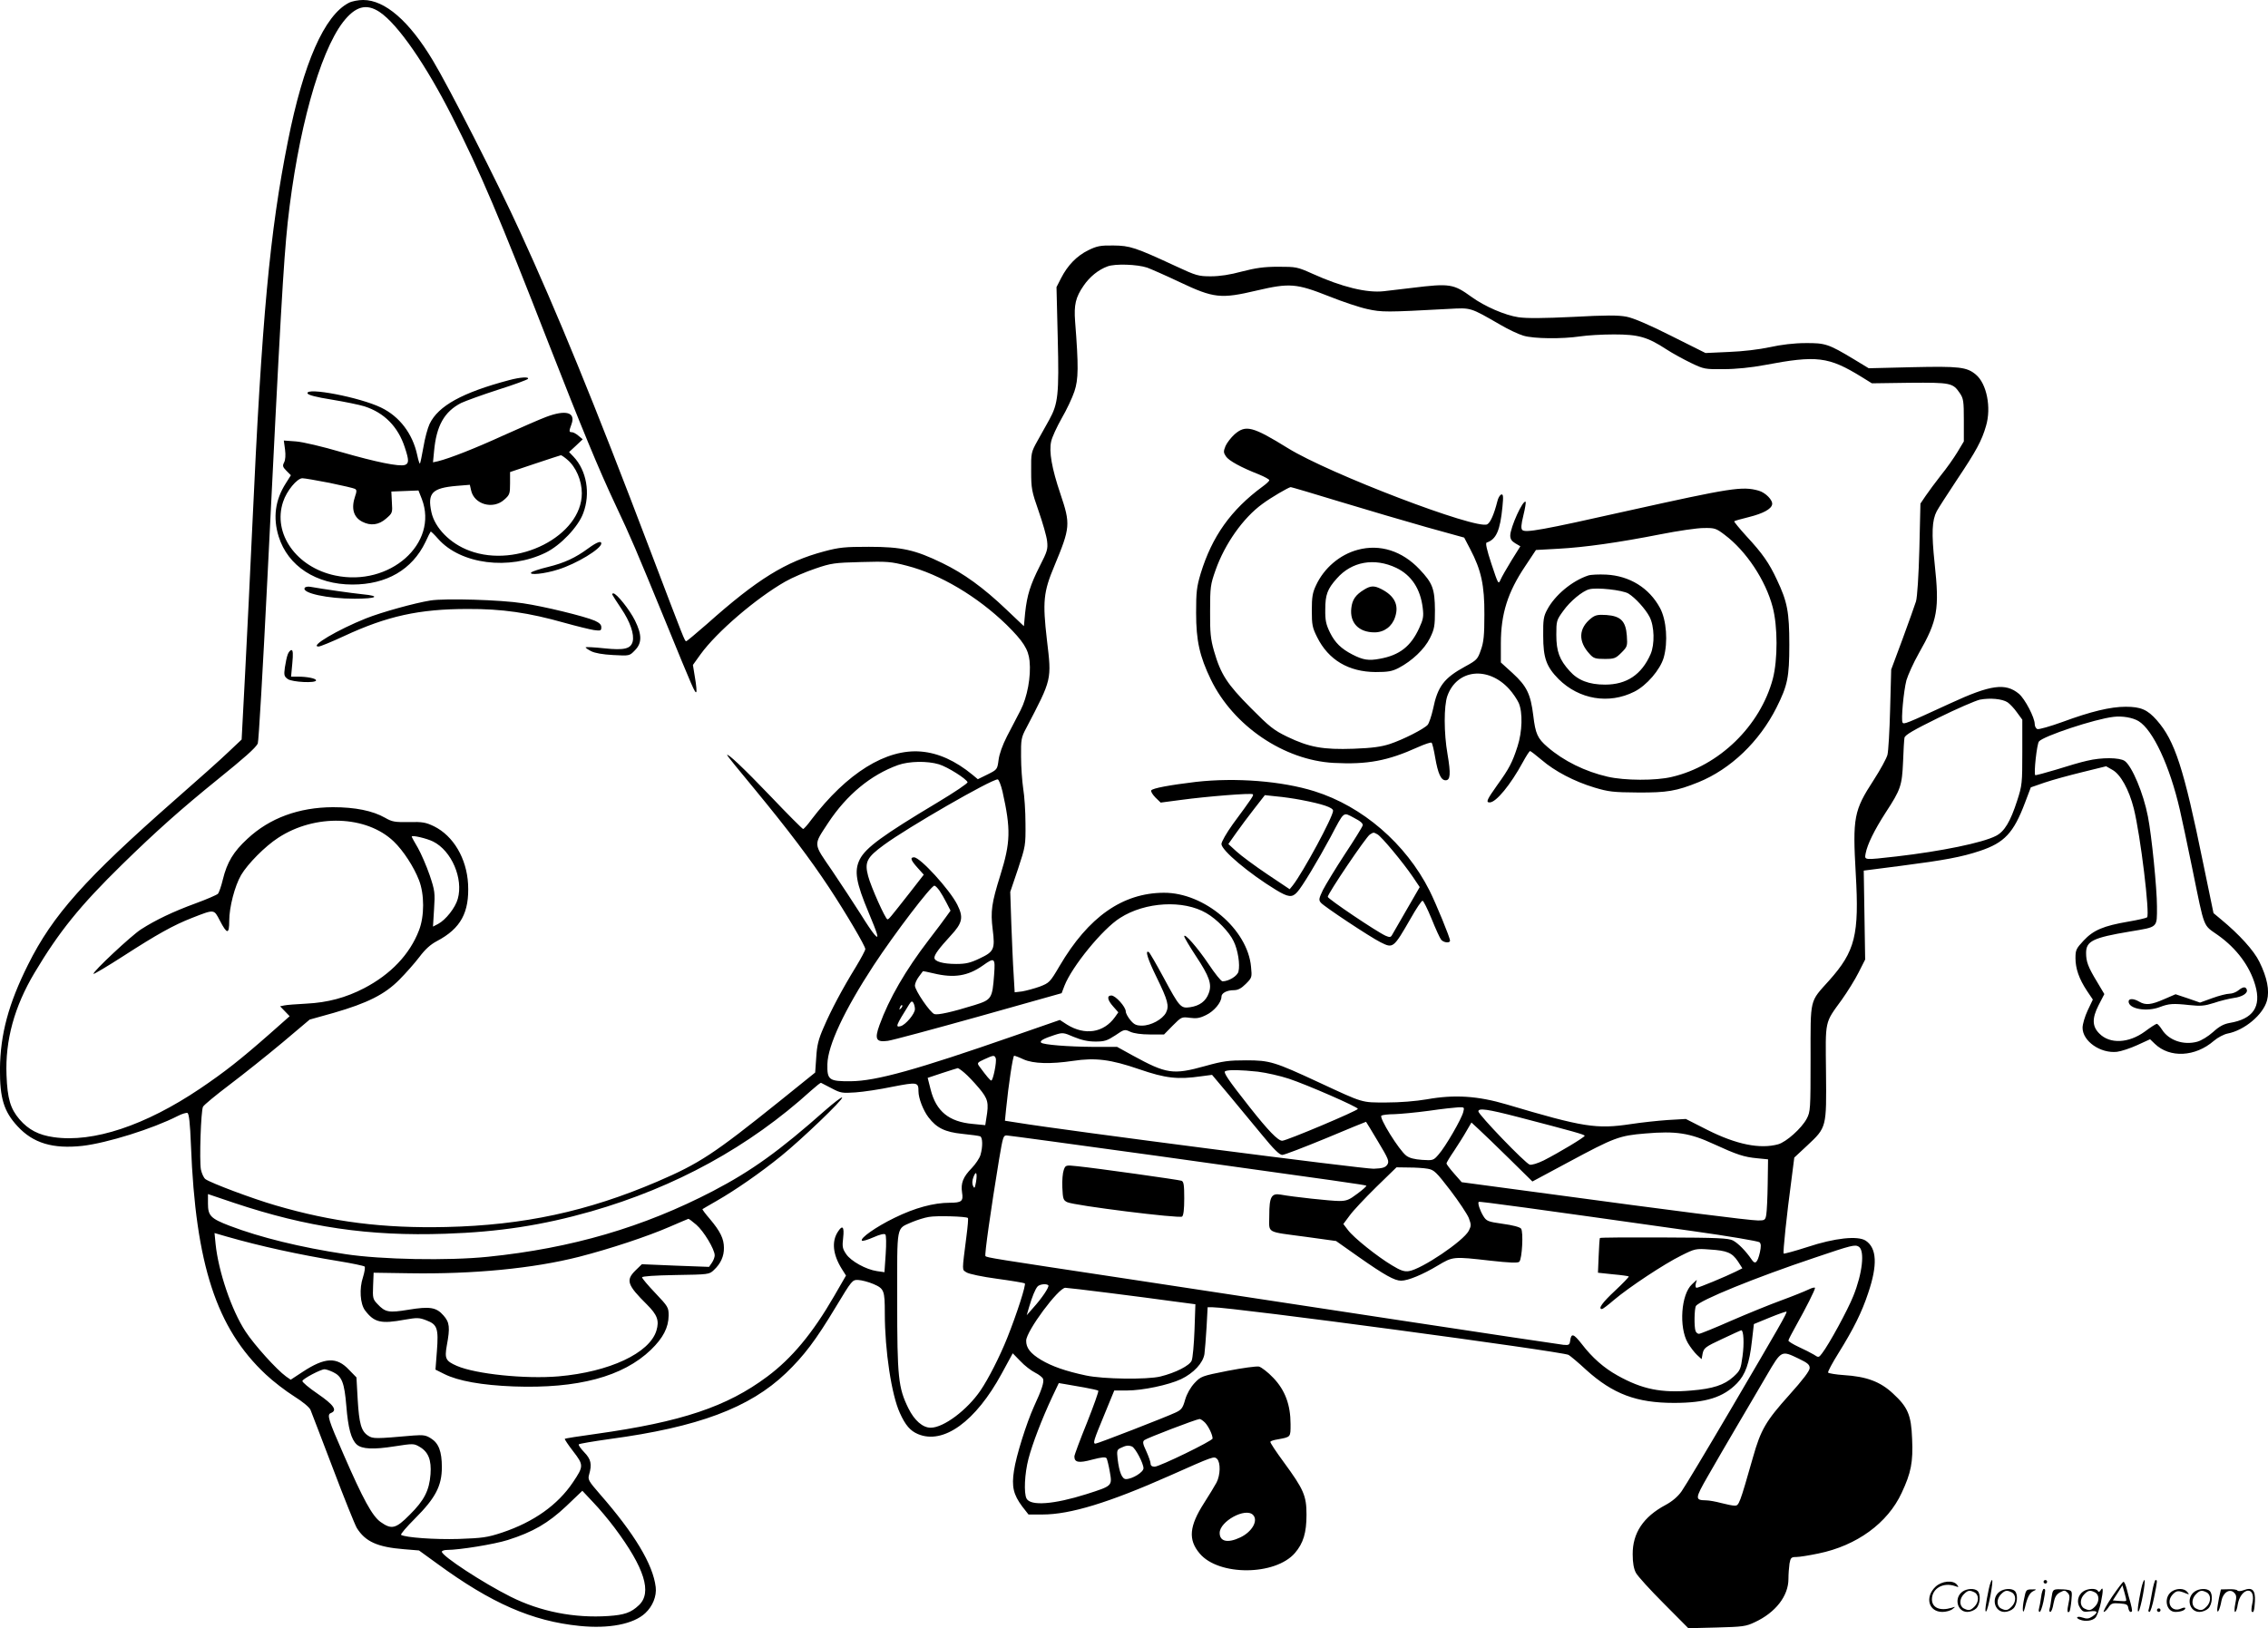 <?xml version="1.0" encoding="UTF-8"?>
<svg xmlns="http://www.w3.org/2000/svg" version="1.0" viewBox="0 0 1280.045 919.153" preserveAspectRatio="xMidYMid meet">
  <g transform="translate(-0.623,919.994) scale(0.1,-0.1)" fill="#000000" stroke="none">
    <path d="M1975 9184 c-138 -71 -256 -339 -344 -782 -102 -510 -147 -994 -201 -2177 -11 -242 -29 -611 -40 -820 l-20 -380 -73 -69 c-39 -38 -177 -161 -305 -273 -506 -445 -688 -649 -827 -928 -111 -222 -157 -394 -159 -590 -1 -164 22 -240 99 -323 88 -96 200 -129 366 -111 139 16 396 96 539 169 23 12 48 19 54 17 9 -4 15 -56 20 -184 26 -671 144 -1032 422 -1292 41 -39 113 -94 159 -123 51 -32 88 -63 94 -78 6 -14 62 -162 126 -329 63 -167 124 -318 135 -337 48 -77 116 -108 266 -120 l85 -7 102 -74 c306 -224 536 -325 804 -352 165 -17 305 10 371 72 42 39 65 96 59 147 -15 128 -120 302 -315 525 -64 74 -69 82 -61 110 17 59 11 87 -28 127 -20 21 -34 41 -30 44 4 4 82 17 174 30 499 67 790 176 995 372 102 98 168 185 281 373 92 152 93 154 127 153 19 -1 58 -11 86 -23 60 -26 64 -36 64 -165 0 -211 38 -461 85 -563 31 -69 59 -101 102 -119 144 -61 326 71 473 342 l62 114 43 -44 c23 -25 61 -54 83 -65 22 -11 42 -27 45 -35 7 -18 -7 -61 -51 -156 -42 -93 -101 -279 -113 -363 -14 -89 -3 -135 46 -201 l36 -46 79 0 c156 0 373 66 720 220 247 110 248 110 265 94 21 -21 19 -92 -3 -134 -10 -19 -42 -71 -70 -115 -84 -131 -91 -207 -25 -285 107 -128 427 -126 538 3 47 55 65 114 65 216 0 107 -16 143 -128 296 -44 60 -79 112 -76 116 2 4 21 10 41 13 75 14 73 11 73 86 0 109 -31 192 -97 261 -30 32 -67 60 -81 64 -15 3 -94 -8 -177 -24 -147 -29 -151 -31 -187 -69 -23 -25 -43 -60 -53 -94 -13 -47 -21 -57 -53 -72 -50 -24 -441 -176 -453 -176 -16 0 -10 19 49 161 l57 139 70 0 c91 0 236 31 307 64 71 34 124 91 132 142 3 22 8 90 12 152 l6 112 27 0 c115 0 1971 -249 2010 -269 9 -5 55 -43 100 -85 151 -136 284 -186 495 -186 180 0 278 31 356 111 47 49 70 112 84 239 l11 95 90 37 c49 20 92 35 94 33 5 -6 -42 -87 -316 -554 -134 -228 -258 -435 -276 -460 -21 -30 -53 -57 -90 -77 -126 -67 -187 -159 -186 -279 0 -48 6 -81 18 -104 10 -19 81 -97 157 -173 l139 -140 160 4 c147 4 165 6 215 30 117 54 190 148 190 244 0 27 3 66 6 87 6 33 10 37 38 37 17 0 74 9 126 20 215 44 390 171 469 342 53 113 65 173 59 305 -5 135 -24 179 -109 257 -71 66 -148 95 -277 103 -45 3 -85 10 -88 14 -3 5 24 55 59 111 84 135 131 229 167 338 54 159 49 254 -14 296 -45 29 -175 15 -329 -36 -71 -23 -131 -39 -134 -37 -5 5 17 217 44 417 l16 125 73 68 c110 103 109 101 106 414 -3 298 -9 274 89 409 32 45 75 114 95 154 l37 73 -4 251 -4 251 210 27 c248 32 343 50 445 84 139 46 191 102 255 272 l33 87 78 27 c44 15 139 41 213 59 l134 33 35 -20 c46 -25 94 -111 121 -218 38 -152 92 -600 75 -615 -5 -4 -53 -15 -106 -24 -140 -24 -197 -48 -252 -107 -42 -45 -46 -53 -46 -99 0 -59 20 -117 65 -185 l33 -49 -29 -61 c-16 -34 -29 -78 -29 -98 0 -76 101 -146 194 -136 24 3 76 20 115 38 l72 33 27 -26 c84 -81 228 -74 333 17 22 19 57 37 77 41 95 18 201 106 223 187 15 56 1 129 -43 218 -31 64 -114 155 -217 240 l-42 35 -59 285 c-109 534 -159 688 -261 804 -53 60 -90 76 -176 76 -86 0 -197 -27 -357 -86 -69 -25 -133 -43 -141 -40 -8 3 -15 16 -15 28 0 37 -55 142 -89 171 -76 63 -159 52 -388 -54 -250 -115 -262 -120 -269 -108 -9 15 6 178 22 239 9 30 40 99 70 152 106 186 117 248 89 508 -18 171 -15 242 12 294 9 17 60 96 113 176 111 166 141 222 165 305 31 104 4 239 -57 290 -51 43 -93 48 -359 42 l-246 -6 -84 51 c-143 86 -161 92 -274 91 -63 0 -137 -9 -200 -23 -61 -13 -151 -24 -232 -27 l-131 -6 -194 97 c-125 63 -214 101 -252 108 -46 9 -117 9 -300 -1 -168 -8 -262 -9 -310 -2 -75 11 -191 61 -265 115 -101 73 -122 77 -333 51 -67 -8 -140 -17 -161 -19 -97 -11 -238 24 -402 98 -87 39 -93 40 -195 40 -81 0 -127 -7 -205 -27 -66 -18 -124 -27 -175 -27 -70 0 -83 4 -195 56 -233 108 -261 117 -355 118 -74 1 -93 -3 -142 -27 -65 -32 -116 -85 -153 -157 l-26 -51 7 -287 c8 -321 2 -371 -48 -462 -17 -30 -47 -84 -67 -120 -35 -63 -36 -68 -35 -170 0 -97 3 -114 42 -225 23 -66 45 -142 48 -170 5 -45 1 -58 -41 -140 -54 -107 -72 -164 -83 -265 l-7 -75 -98 93 c-131 125 -242 205 -362 263 -154 75 -230 92 -415 92 -136 0 -167 -3 -253 -26 -217 -58 -376 -156 -661 -410 -61 -53 -113 -97 -117 -97 -8 0 -9 2 -202 510 -320 843 -528 1350 -737 1805 -125 274 -400 813 -491 964 -133 222 -270 341 -393 341 -28 0 -64 -7 -81 -16z m174 -52 c103 -69 262 -299 410 -592 159 -314 262 -556 548 -1290 179 -458 279 -701 373 -900 89 -189 111 -241 283 -660 156 -382 166 -404 173 -397 3 3 0 39 -7 79 l-12 74 43 60 c92 127 313 316 477 410 40 23 117 56 171 74 90 31 109 33 257 37 147 4 168 3 260 -21 187 -48 397 -173 562 -333 94 -93 123 -138 130 -204 9 -89 -13 -205 -51 -279 -18 -36 -53 -101 -76 -146 -26 -51 -44 -101 -48 -135 -7 -53 -8 -54 -62 -81 l-55 -27 -30 25 c-96 79 -193 123 -290 131 -197 17 -419 -121 -620 -385 -21 -29 -42 -52 -46 -52 -4 0 -87 83 -184 185 -154 161 -245 246 -245 232 0 -3 70 -90 156 -193 191 -232 311 -391 419 -554 97 -147 205 -331 205 -348 0 -7 -24 -52 -53 -100 -78 -127 -141 -246 -182 -342 -30 -68 -38 -102 -42 -170 l-6 -85 -201 -162 c-370 -297 -451 -351 -691 -454 -392 -168 -754 -246 -1190 -256 -356 -8 -642 28 -963 122 -131 38 -365 126 -396 148 -10 7 -21 32 -26 55 -9 52 0 331 12 354 5 10 73 66 151 125 78 59 212 166 297 237 l154 130 136 38 c190 55 288 104 370 187 36 36 87 94 113 128 33 44 63 71 99 90 135 71 184 162 176 322 -8 145 -83 272 -192 326 -46 22 -64 26 -142 24 -79 -1 -94 1 -134 24 -70 40 -169 60 -295 60 -192 -1 -357 -61 -483 -179 -78 -72 -114 -131 -138 -229 -9 -38 -22 -75 -28 -81 -6 -6 -63 -31 -126 -54 -126 -46 -226 -94 -307 -146 -54 -34 -277 -243 -269 -252 3 -2 79 43 169 101 189 122 282 174 387 215 128 50 123 50 157 -15 41 -79 53 -79 53 -1 0 76 31 196 67 258 38 64 135 162 209 210 209 137 499 127 653 -21 54 -52 113 -143 142 -218 31 -79 31 -204 0 -283 -52 -136 -160 -249 -310 -327 -102 -53 -205 -81 -326 -87 -55 -3 -111 -7 -124 -10 l-24 -5 27 -28 27 -28 -113 -100 c-166 -146 -254 -215 -393 -309 -309 -208 -603 -306 -825 -274 -86 12 -143 42 -194 101 -51 60 -68 116 -73 249 -8 196 44 387 158 578 139 233 256 378 495 612 190 186 335 315 539 480 151 122 211 175 226 202 5 9 29 425 54 925 74 1494 91 1790 115 2018 56 510 179 956 312 1130 70 90 132 107 207 57z m4332 -1443 c19 -7 102 -43 184 -82 192 -91 232 -95 435 -47 184 43 223 40 405 -32 77 -31 176 -64 219 -73 81 -18 107 -18 457 1 130 7 120 10 294 -90 44 -26 102 -53 129 -61 59 -18 220 -19 321 -4 39 6 124 11 190 11 138 0 189 -14 296 -84 35 -23 98 -57 139 -77 73 -35 78 -36 185 -35 68 0 156 9 230 23 296 56 361 48 548 -67 l58 -36 212 3 c234 2 245 -1 284 -58 21 -31 23 -46 23 -154 l0 -119 -36 -60 c-20 -33 -62 -93 -94 -132 -31 -40 -70 -92 -86 -116 l-29 -43 -6 -256 c-4 -152 -12 -272 -19 -296 -7 -22 -41 -118 -76 -213 l-64 -172 -6 -223 c-3 -122 -10 -238 -15 -258 -5 -20 -40 -84 -78 -143 -112 -172 -119 -211 -101 -529 20 -345 -3 -437 -150 -602 -112 -125 -105 -95 -105 -440 0 -290 -1 -301 -22 -341 -29 -54 -115 -131 -161 -144 -103 -28 -236 -1 -399 81 l-122 62 -103 -6 c-57 -4 -150 -14 -208 -23 -193 -29 -267 -18 -700 111 -162 48 -294 57 -450 29 -65 -11 -152 -18 -230 -18 -141 0 -125 -5 -377 112 -254 118 -280 126 -413 126 -99 0 -131 -4 -231 -32 -183 -51 -219 -45 -411 60 l-87 48 -138 0 c-140 1 -279 12 -291 24 -9 10 15 23 73 42 49 16 52 16 112 -10 44 -18 80 -26 122 -26 51 0 66 5 112 35 51 35 53 35 85 20 20 -9 61 -15 111 -15 l79 0 49 50 c49 49 50 50 97 44 37 -5 56 -2 92 16 44 21 86 71 86 103 0 21 31 37 70 37 23 0 42 10 67 35 35 35 36 37 30 97 -19 211 -263 419 -492 418 -233 -1 -426 -136 -589 -414 -54 -92 -58 -95 -112 -116 -31 -11 -76 -23 -99 -27 l-42 -5 -6 103 c-4 57 -9 185 -13 284 l-6 180 44 130 c42 127 43 133 42 255 0 69 -6 158 -13 199 -6 41 -12 122 -12 179 -1 96 1 109 29 161 146 280 144 271 117 498 -25 216 -20 271 42 418 90 217 92 235 34 407 -49 145 -65 239 -52 296 5 24 32 82 59 130 28 48 60 116 72 152 23 68 24 141 4 396 -7 93 3 136 48 201 34 50 83 90 135 109 42 16 167 12 224 -7z m4856 -2454 c13 -9 37 -34 53 -57 l30 -41 0 -183 c0 -175 -1 -188 -29 -274 -38 -118 -72 -175 -120 -199 -75 -39 -310 -87 -561 -116 -188 -21 -181 -22 -174 18 10 51 48 129 113 230 85 130 92 152 98 286 2 64 6 125 8 136 3 16 52 44 192 113 103 51 208 96 233 102 57 11 127 5 157 -15z m739 -106 c81 -49 176 -252 233 -500 11 -47 43 -198 71 -335 71 -347 58 -312 145 -374 104 -74 179 -174 210 -283 35 -121 -13 -190 -145 -212 -33 -6 -58 -19 -93 -51 -28 -25 -67 -49 -90 -55 -78 -21 -161 8 -199 69 -11 17 -24 32 -29 32 -5 0 -36 -20 -68 -44 -91 -66 -197 -71 -256 -11 -41 40 -42 86 -5 159 l33 64 -41 69 c-51 84 -62 114 -62 163 0 67 38 86 247 121 161 27 153 19 153 142 0 101 -30 401 -51 507 -25 131 -90 285 -131 314 -29 20 -131 21 -213 1 -33 -7 -111 -30 -174 -50 -63 -19 -116 -33 -118 -31 -9 9 9 175 21 190 24 30 315 127 421 139 49 6 108 -4 141 -24z m-6770 -244 c49 -15 155 -82 161 -101 2 -6 -74 -57 -169 -114 -309 -185 -405 -255 -439 -321 -33 -66 -22 -130 51 -304 21 -49 41 -101 45 -115 14 -46 -21 -4 -91 109 -37 58 -109 168 -161 245 -109 159 -107 141 -23 270 105 159 240 271 395 327 62 22 165 24 231 4z m358 -152 c48 -215 46 -288 -12 -474 -49 -157 -56 -203 -43 -307 14 -111 7 -125 -74 -163 -52 -25 -78 -31 -132 -31 -74 0 -123 14 -123 35 0 18 26 53 92 125 67 72 73 103 37 175 -43 85 -209 267 -244 267 -24 0 -18 -17 20 -59 l35 -39 -77 -99 c-114 -145 -120 -153 -128 -153 -11 0 -93 183 -109 244 -21 79 -8 105 89 176 133 98 603 369 642 370 6 0 18 -30 27 -67z m-3213 -284 c104 -52 171 -209 139 -323 -14 -51 -68 -119 -111 -142 l-29 -15 6 98 c6 92 5 104 -25 193 -18 52 -48 121 -66 153 -19 32 -35 61 -35 64 0 10 85 -10 121 -28z m2857 -276 c11 -16 29 -47 41 -71 l22 -43 -23 -32 c-12 -18 -57 -77 -99 -132 -132 -172 -225 -333 -279 -482 -29 -80 -19 -98 47 -89 24 3 254 65 512 137 l469 132 16 42 c42 108 215 321 314 383 142 91 358 103 487 27 59 -34 129 -106 154 -159 24 -49 37 -131 27 -171 -6 -25 -55 -55 -90 -55 -8 0 -43 44 -79 98 -62 92 -137 178 -137 156 0 -6 29 -55 65 -110 77 -116 93 -161 73 -212 -16 -44 -51 -70 -104 -78 -54 -8 -60 -1 -152 170 -40 74 -77 138 -82 141 -23 14 -6 -40 44 -142 64 -131 72 -162 53 -200 -20 -38 -85 -73 -135 -73 -33 0 -45 6 -66 31 -14 17 -26 39 -26 49 0 26 -58 90 -81 90 -27 0 -23 -25 10 -62 l29 -33 -19 -27 c-64 -89 -170 -105 -271 -42 l-40 26 -262 -91 c-546 -190 -775 -254 -918 -255 -123 -1 -134 7 -132 97 3 106 95 303 261 557 119 181 324 450 343 450 5 0 17 -12 28 -27z m309 -475 c-10 -135 -14 -142 -110 -172 -129 -40 -207 -57 -227 -51 -24 8 -110 134 -110 161 0 12 10 34 22 50 12 16 22 30 23 31 0 1 28 -4 60 -12 116 -28 194 -15 278 44 67 48 71 44 64 -51z m-447 -195 c0 -26 -52 -88 -80 -96 -32 -8 -28 2 47 122 12 19 17 21 24 10 5 -8 9 -24 9 -36z m-79 4 c-10 -9 -11 -8 -5 6 3 10 9 15 12 12 3 -3 0 -11 -7 -18z m535 -281 c7 -18 -15 -126 -25 -126 -6 0 -25 22 -69 82 -12 17 -9 20 30 38 52 24 57 24 64 6z m158 -7 c55 -24 151 -27 279 -8 126 19 212 8 372 -47 151 -52 218 -59 351 -40 l61 8 95 -113 c52 -63 136 -165 187 -226 66 -81 99 -113 114 -113 12 0 123 43 247 94 124 52 226 94 226 93 1 -1 32 -51 68 -112 59 -98 64 -111 52 -130 -11 -16 -26 -21 -77 -23 -54 -2 -1750 217 -2010 260 l-71 11 6 61 c14 142 39 306 46 306 4 0 29 -9 54 -21z m-334 -76 c18 -15 54 -53 81 -85 52 -62 57 -83 42 -171 l-6 -39 -71 7 c-134 12 -206 71 -237 193 l-17 67 81 27 c45 15 85 27 89 28 3 0 21 -12 38 -27z m1655 7 c49 -6 128 -24 176 -40 100 -33 389 -159 389 -170 0 -10 -403 -180 -427 -180 -24 0 -79 57 -184 190 -123 156 -151 198 -137 203 21 9 88 7 183 -3z m-2405 -94 c51 -27 60 -28 135 -23 44 3 138 17 209 32 140 27 146 26 146 -26 0 -39 27 -108 56 -146 46 -61 94 -84 191 -94 49 -5 94 -11 101 -14 14 -5 16 -57 2 -105 -5 -18 -28 -52 -49 -74 -49 -50 -63 -85 -55 -138 8 -49 -2 -58 -69 -58 -91 0 -198 -29 -312 -85 -105 -51 -197 -116 -184 -129 4 -4 33 5 65 19 36 16 61 22 67 16 5 -5 6 -51 2 -111 l-7 -102 -42 6 c-62 9 -147 56 -174 96 -21 31 -23 42 -17 93 7 62 -4 74 -30 33 -36 -55 -28 -129 22 -209 l24 -38 -67 -116 c-122 -211 -239 -351 -377 -454 -229 -171 -484 -256 -968 -324 -94 -13 -173 -25 -175 -28 -2 -2 19 -34 47 -70 60 -78 60 -84 -1 -175 -86 -128 -221 -224 -400 -284 -85 -28 -111 -31 -246 -36 -134 -4 -299 8 -324 23 -5 3 31 45 79 93 115 115 151 184 151 289 0 89 -18 136 -62 163 -28 18 -43 20 -98 16 -215 -19 -229 -19 -256 -1 -39 25 -51 68 -59 204 l-7 125 -42 43 c-69 74 -136 71 -262 -12 l-67 -44 -26 18 c-54 39 -180 179 -229 254 -79 120 -153 339 -169 494 l-6 62 69 -20 c188 -54 407 -102 634 -139 74 -12 139 -26 144 -30 4 -5 0 -31 -9 -60 -22 -65 -16 -150 11 -187 52 -69 90 -78 225 -53 70 12 81 12 122 -4 61 -23 69 -45 59 -174 l-8 -104 50 -25 c78 -39 211 -63 392 -70 361 -13 616 55 774 207 69 67 99 125 100 193 0 46 -3 51 -75 127 -41 43 -75 83 -75 89 0 6 71 11 189 13 186 3 190 3 216 28 39 36 58 79 57 126 0 51 -21 93 -79 162 -25 29 -44 54 -42 56 2 2 38 22 79 46 105 60 248 159 365 254 115 93 353 321 344 330 -3 4 -46 -29 -94 -71 -261 -231 -415 -342 -635 -457 -392 -204 -798 -323 -1270 -371 -224 -23 -603 -16 -805 15 -252 38 -480 94 -653 160 -107 41 -122 57 -122 125 l0 54 148 -50 c410 -137 760 -189 1192 -174 303 10 548 48 822 126 477 137 893 365 1243 683 28 25 52 44 55 43 3 -1 30 -15 60 -31z m3565 -133 c-9 -39 -102 -199 -139 -240 -29 -34 -32 -35 -93 -31 -43 3 -72 10 -90 24 -40 30 -156 216 -140 226 7 4 39 8 72 8 33 1 121 9 195 19 74 11 150 19 169 20 31 1 33 0 26 -26z m305 -28 c319 -83 380 -100 380 -107 0 -8 -143 -94 -231 -139 -35 -17 -68 -27 -79 -24 -26 8 -290 283 -290 301 0 20 54 12 220 -31z m-45 -237 l130 -128 205 110 c257 138 285 149 432 161 173 15 251 3 385 -59 133 -61 172 -74 248 -81 l60 -6 -2 -140 c-1 -77 -5 -155 -8 -172 -5 -31 -9 -33 -46 -33 -48 0 -495 57 -1173 149 l-500 67 -43 49 c-24 27 -43 53 -43 57 0 4 19 36 43 71 23 35 55 85 70 112 l28 48 42 -39 c23 -21 101 -96 172 -166z m-1990 17 c1054 -147 1178 -164 1183 -169 2 -2 -21 -23 -51 -45 -46 -35 -61 -41 -103 -41 -46 0 -260 23 -330 36 -52 9 -64 -13 -64 -117 0 -105 -25 -90 211 -122 l166 -23 129 -91 c144 -101 201 -133 238 -133 39 0 123 35 206 85 87 52 87 52 298 28 108 -12 155 -14 163 -6 16 16 24 169 10 187 -7 9 -50 20 -103 27 -84 12 -92 15 -110 44 -19 31 -33 73 -26 80 3 4 303 -37 1208 -165 201 -28 370 -57 377 -63 9 -9 9 -24 2 -57 -14 -60 -27 -71 -47 -40 -32 47 -75 91 -105 107 -26 13 -85 16 -389 17 -198 1 -361 0 -362 -3 -2 -3 -5 -49 -7 -101 l-4 -95 85 -9 c47 -4 87 -10 89 -12 2 -2 -32 -38 -77 -80 -72 -67 -99 -104 -74 -104 4 0 35 23 67 51 85 72 286 205 380 251 78 39 82 40 161 34 98 -6 126 -18 159 -67 l25 -39 -38 -19 c-52 -26 -208 -91 -220 -91 -6 0 -8 10 -5 23 l6 22 -27 -25 c-62 -56 -75 -243 -24 -331 14 -24 38 -55 52 -68 l26 -24 6 33 c7 30 15 37 110 81 57 27 105 49 108 49 13 0 17 -74 7 -146 -10 -74 -13 -81 -51 -116 -52 -47 -116 -68 -238 -78 -169 -15 -278 7 -417 85 -76 42 -143 101 -201 177 -47 60 -60 64 -66 18 -3 -22 -7 -25 -38 -22 -19 2 -433 64 -920 138 -487 74 -1182 180 -1545 235 -761 115 -788 119 -797 128 -6 6 30 260 77 546 22 130 24 135 43 135 9 0 391 -52 847 -115z m1529 -73 c36 -6 48 -18 128 -122 48 -63 95 -134 104 -156 14 -38 14 -44 0 -72 -30 -58 -266 -217 -338 -228 -26 -4 -47 3 -96 33 -82 49 -215 155 -248 199 l-26 34 35 47 c19 27 87 99 150 161 l115 112 69 -1 c37 0 86 -3 107 -7z m-2549 -74 c-7 -37 -9 -40 -17 -23 -6 13 -5 31 2 49 15 40 23 26 15 -26z m-46 -204 c3 -3 -1 -48 -8 -102 -26 -205 -26 -188 0 -205 13 -9 90 -25 172 -36 81 -11 152 -23 157 -26 9 -5 -45 -173 -99 -308 -42 -105 -106 -231 -151 -297 -75 -110 -208 -210 -281 -210 -45 0 -92 41 -126 110 -57 116 -63 174 -63 608 0 439 -7 402 84 443 27 11 69 25 95 29 43 8 211 3 220 -6z m-1533 -38 c42 -36 104 -139 104 -173 0 -10 -7 -29 -16 -42 l-16 -23 -190 7 -189 8 -35 -34 c-57 -56 -49 -82 64 -194 58 -58 70 -90 53 -147 -39 -127 -265 -233 -552 -258 -188 -16 -468 13 -574 59 -64 28 -70 41 -57 115 19 102 16 131 -19 170 -40 46 -77 52 -198 32 -110 -18 -130 -15 -174 32 -26 27 -28 34 -25 103 l3 74 200 -3 c362 -6 701 27 960 93 175 45 386 115 510 169 55 24 103 44 106 45 3 1 23 -14 45 -33z m6561 -124 c35 -22 21 -151 -31 -279 -31 -78 -136 -271 -176 -323 -19 -25 -20 -25 -47 -7 -15 9 -54 29 -85 43 -32 15 -58 31 -58 36 0 5 20 43 44 86 55 98 106 199 106 211 0 5 -17 1 -37 -9 -21 -10 -90 -38 -153 -61 -63 -23 -191 -75 -283 -115 -93 -41 -174 -74 -182 -74 -7 0 -16 7 -19 16 -9 22 -7 127 2 141 20 32 336 161 671 273 209 71 227 75 248 62z m-4574 -218 c7 -8 -36 -73 -87 -129 l-35 -40 13 45 c18 61 35 102 48 117 11 13 50 18 61 7z m342 -43 c127 -16 288 -37 359 -47 l129 -17 -5 -146 c-3 -80 -10 -158 -16 -172 -11 -28 -91 -69 -177 -90 -75 -18 -323 -15 -420 6 -113 24 -191 51 -253 88 -60 36 -85 68 -84 109 1 54 182 298 221 298 9 0 120 -13 246 -29z m3893 -371 c50 -24 62 -34 62 -53 0 -16 -37 -65 -116 -153 -131 -146 -160 -195 -204 -351 -76 -266 -79 -273 -103 -273 -12 0 -47 7 -77 15 -30 8 -68 15 -85 15 -63 1 -63 9 10 136 37 66 112 193 165 284 53 91 130 220 169 288 82 140 81 139 179 92z m-8272 -76 c50 -24 64 -59 75 -192 10 -124 27 -188 59 -217 29 -26 94 -29 214 -10 103 16 108 16 139 -2 51 -29 69 -75 63 -156 -7 -91 -35 -147 -118 -229 -78 -79 -102 -84 -164 -40 -47 34 -98 127 -209 382 -86 196 -95 224 -71 233 38 15 16 46 -74 108 -50 34 -89 67 -87 73 3 13 104 66 125 66 8 0 29 -7 48 -16z m4241 -87 c39 -7 74 -15 78 -18 3 -4 -26 -85 -64 -181 -39 -96 -71 -182 -71 -190 0 -34 24 -39 101 -18 54 14 75 16 81 7 3 -6 12 -40 18 -76 14 -80 15 -79 -132 -126 -184 -58 -315 -68 -338 -25 -16 31 -11 141 11 225 22 84 75 223 134 349 l37 78 36 -6 c20 -3 69 -12 109 -19z m681 -199 c20 -22 42 -68 42 -89 0 -13 -300 -159 -327 -159 -15 0 -23 6 -23 18 0 9 -11 40 -24 69 -20 42 -22 54 -11 63 13 11 292 118 311 119 6 1 20 -9 32 -21z m-413 -134 c19 -8 65 -95 65 -123 0 -22 -63 -61 -99 -61 -22 0 -38 39 -47 114 -5 46 -4 52 18 62 29 14 42 16 63 8z m-2920 -459 c169 -226 213 -366 137 -437 -44 -42 -82 -55 -172 -61 -192 -13 -385 25 -552 109 -156 78 -388 230 -388 254 0 5 13 10 29 10 70 0 267 32 343 56 142 45 228 95 330 191 l91 87 61 -65 c34 -35 88 -100 121 -144z m3603 73 c31 -31 -4 -95 -71 -127 -71 -34 -117 -24 -117 25 0 65 145 145 188 102z M2880 7054 c-264 -70 -400 -145 -449 -247 -11 -23 -27 -82 -35 -131 -9 -49 -17 -91 -20 -93 -2 -2 -9 19 -15 48 -26 121 -100 218 -204 268 -119 58 -427 117 -415 80 3 -9 48 -21 136 -35 73 -12 156 -29 185 -38 112 -36 190 -115 228 -232 24 -72 24 -91 0 -99 -33 -10 -161 16 -356 72 -109 32 -219 58 -259 61 l-68 5 7 -51 c4 -32 2 -58 -5 -72 -10 -19 -9 -26 13 -48 l25 -25 -29 -46 c-60 -94 -73 -194 -40 -300 52 -167 212 -271 416 -271 193 0 337 84 412 239 14 31 28 58 30 60 1 2 20 -16 42 -41 127 -144 401 -179 607 -78 84 41 184 146 212 223 42 111 19 241 -55 319 l-25 26 39 36 38 36 -24 20 c-13 11 -29 20 -37 20 -17 0 -17 5 -2 46 24 67 -33 82 -144 40 -35 -13 -142 -60 -240 -104 -162 -74 -302 -129 -370 -146 l-28 -6 6 62 c13 145 58 224 153 273 26 12 119 46 209 75 89 28 164 56 168 61 8 13 -42 10 -106 -7z m328 -449 c49 -41 82 -118 82 -190 0 -240 -363 -426 -634 -324 -109 40 -196 129 -215 218 -23 108 4 136 143 148 l74 6 7 -31 c17 -80 124 -110 187 -53 31 27 33 34 33 93 l0 63 140 47 c77 26 143 47 147 48 3 0 20 -11 36 -25z m-1342 -131 c73 -15 137 -30 144 -34 10 -6 10 -15 1 -40 -24 -70 -10 -119 39 -145 48 -25 94 -19 135 17 36 31 37 33 33 92 l-3 61 77 3 76 3 19 -48 c96 -251 -181 -497 -489 -432 -219 46 -354 237 -294 416 20 62 79 133 109 133 12 0 81 -12 153 -26z M3326 6104 c-72 -53 -134 -82 -228 -105 -46 -11 -87 -25 -93 -30 -18 -18 75 -9 152 16 103 32 243 117 243 147 0 17 -26 7 -74 -28z M1726 5881 c-18 -29 129 -61 282 -61 124 0 150 15 45 25 -61 6 -227 30 -294 42 -15 3 -30 0 -33 -6z M3462 5843 c2 -5 24 -39 50 -78 51 -75 75 -146 65 -187 -11 -41 -47 -50 -161 -38 -55 6 -101 8 -104 6 -2 -3 11 -12 30 -22 21 -11 66 -19 125 -22 92 -5 92 -5 122 26 41 41 41 88 1 169 -31 62 -104 153 -122 153 -5 0 -8 -3 -6 -7z M2436 5810 c-88 -14 -276 -66 -364 -101 -160 -64 -321 -159 -268 -159 10 0 75 27 144 59 243 113 424 153 697 153 196 1 345 -21 547 -78 68 -19 142 -37 166 -41 38 -5 42 -4 42 16 0 15 -11 25 -37 37 -58 25 -288 81 -404 98 -125 20 -441 29 -523 16z M1630 5505 c-5 -13 -12 -46 -16 -73 -6 -44 -4 -51 17 -66 25 -17 159 -24 159 -7 0 11 -50 21 -102 21 l-39 0 7 75 c5 54 4 75 -5 75 -6 0 -16 -11 -21 -25z M6974 6748 c-20 -18 -43 -48 -51 -66 -12 -30 -12 -37 2 -58 16 -25 86 -63 188 -103 31 -13 57 -27 57 -32 0 -5 -17 -21 -38 -36 -178 -131 -285 -281 -349 -490 -23 -77 -26 -105 -26 -223 0 -158 20 -245 83 -376 127 -262 413 -456 694 -471 190 -10 305 12 473 88 40 18 76 30 79 26 4 -3 13 -40 20 -82 16 -93 33 -130 59 -130 27 0 30 35 11 147 -21 119 -21 272 -1 329 54 151 230 170 349 39 21 -23 45 -59 54 -79 23 -53 20 -162 -7 -245 -29 -90 -47 -125 -115 -219 -58 -82 -65 -97 -42 -97 36 0 118 100 187 227 19 35 37 63 41 63 3 0 33 -23 65 -50 74 -64 185 -122 298 -156 80 -24 106 -27 245 -28 165 -1 218 8 342 58 182 74 344 229 441 422 62 124 72 170 72 354 0 185 -11 243 -70 367 -44 95 -82 149 -172 246 -40 44 -71 82 -69 84 2 3 39 13 83 24 80 20 126 45 131 71 5 24 -37 67 -76 78 -93 26 -154 16 -740 -114 -485 -109 -577 -125 -594 -108 -8 8 -7 29 6 82 10 40 15 74 13 77 -15 14 -86 -143 -87 -190 0 -20 8 -32 28 -44 l29 -17 -50 -80 c-27 -44 -55 -93 -62 -109 -12 -28 -13 -25 -51 89 -27 82 -35 119 -27 121 54 18 76 68 89 202 6 60 4 73 -7 69 -8 -3 -18 -20 -22 -39 -18 -71 -39 -120 -57 -129 -60 -32 -893 286 -1125 430 -199 123 -238 133 -301 78z m597 -381 c151 -46 370 -110 486 -143 l213 -59 34 -65 c62 -118 81 -204 80 -370 0 -117 -4 -156 -20 -200 -18 -52 -23 -57 -89 -93 -119 -65 -155 -112 -181 -241 -9 -39 -22 -78 -30 -88 -22 -24 -138 -83 -213 -108 -49 -16 -99 -23 -205 -27 -172 -6 -250 8 -375 68 -76 37 -100 56 -206 163 -133 134 -169 189 -207 321 -19 67 -23 103 -22 225 0 136 2 150 31 232 52 147 155 294 264 373 48 36 148 94 160 95 4 0 130 -37 280 -83z m2170 -187 c120 -90 230 -255 270 -407 29 -109 29 -297 1 -405 -71 -266 -303 -492 -570 -554 -91 -22 -266 -21 -362 1 -127 29 -249 89 -340 168 -56 48 -68 75 -80 177 -15 121 -36 166 -117 240 l-66 60 0 107 c0 168 39 290 137 436 l61 92 126 7 c149 8 340 35 579 82 96 19 205 35 241 35 63 1 70 -1 120 -39z M7669 6096 c-101 -27 -190 -103 -235 -200 -20 -42 -24 -67 -24 -142 0 -81 3 -97 30 -151 64 -129 178 -196 330 -197 70 0 93 4 130 23 76 40 146 106 177 169 25 51 28 68 28 157 -1 121 -13 153 -87 231 -98 104 -224 144 -349 110z m218 -102 c85 -41 136 -118 149 -226 6 -48 3 -64 -20 -114 -47 -103 -111 -153 -222 -173 -63 -12 -95 -7 -155 24 -64 33 -98 67 -126 123 -23 47 -28 70 -27 132 0 82 12 115 65 174 84 96 212 119 336 60z M7705 5871 c-48 -29 -67 -57 -72 -104 -10 -83 42 -137 131 -137 54 0 99 33 116 86 23 68 -3 120 -77 158 -41 21 -61 20 -98 -3z M8970 5951 c-91 -30 -188 -111 -231 -192 -21 -38 -24 -58 -23 -149 0 -125 18 -174 87 -244 116 -115 284 -143 427 -71 70 35 146 124 166 192 25 88 16 213 -21 281 -61 113 -171 181 -303 188 -42 2 -88 0 -102 -5z m227 -102 c39 -24 96 -87 119 -131 28 -53 30 -156 6 -211 -51 -116 -135 -172 -257 -172 -90 0 -153 24 -200 77 -57 63 -75 110 -75 204 0 78 1 83 39 135 38 54 108 112 146 122 42 12 189 -4 222 -24z M8987 5710 c-72 -57 -75 -131 -9 -202 22 -25 33 -28 85 -28 54 0 62 3 94 35 34 34 35 38 31 96 -6 82 -34 111 -115 117 -48 3 -63 0 -86 -18z M6757 4786 c-150 -18 -246 -36 -253 -48 -4 -6 7 -23 23 -40 l30 -29 114 15 c147 20 399 40 406 32 6 -6 -1 -17 -113 -169 -35 -49 -64 -99 -64 -112 0 -35 155 -166 308 -259 69 -42 91 -44 119 -13 27 28 117 178 188 310 80 151 70 143 133 110 37 -19 52 -32 49 -43 -2 -9 -48 -83 -101 -163 -53 -81 -108 -172 -123 -201 -23 -48 -25 -57 -12 -72 17 -21 275 -192 336 -223 72 -36 73 -36 171 134 31 55 61 100 67 100 5 0 28 -46 51 -102 23 -57 47 -110 54 -118 14 -17 50 -21 50 -5 0 17 -78 207 -116 283 -134 265 -378 475 -649 560 -185 58 -445 78 -668 53z m593 -102 c121 -23 180 -43 180 -61 0 -34 -168 -345 -227 -421 l-18 -22 -127 85 c-70 47 -148 105 -173 128 l-46 42 43 61 c24 34 70 96 103 138 l60 77 65 -7 c36 -3 99 -12 140 -20z m430 -194 c23 -12 145 -159 200 -240 l39 -58 -74 -128 c-41 -71 -78 -136 -83 -144 -7 -12 -14 -12 -35 -3 -53 24 -327 209 -327 220 0 18 217 340 238 352 21 13 20 13 42 1z M12641 3610 c-13 -11 -36 -20 -52 -20 -15 0 -59 -11 -97 -25 l-69 -25 -69 24 -69 23 -65 -28 c-73 -32 -104 -35 -140 -14 -32 19 -60 19 -60 1 0 -42 103 -60 177 -31 50 19 74 21 165 11 65 -7 86 -5 140 12 34 12 85 24 111 28 48 6 81 27 74 47 -6 18 -21 17 -46 -3z M6010 2595 c-6 -16 -10 -60 -8 -99 3 -64 5 -72 28 -83 41 -19 633 -93 648 -81 8 7 12 41 12 103 0 75 -3 94 -15 99 -17 6 -479 71 -587 82 -67 7 -68 7 -78 -21z M11231 230 c-18 -85 -24 -135 -15 -127 12 11 43 177 33 177 -4 0 -12 -22 -18 -50z M11540 270 c0 -5 5 -10 10 -10 6 0 10 5 10 10 0 6 -4 10 -10 10 -5 0 -10 -4 -10 -10z M12091 230 c-18 -85 -24 -135 -15 -127 12 11 43 177 33 177 -4 0 -12 -22 -18 -50z M12151 203 c-7 -42 -15 -82 -18 -90 -3 -7 -1 -13 5 -13 5 0 17 37 26 83 19 95 19 97 8 97 -4 0 -14 -34 -21 -77z M10931 243 c-63 -59 -40 -143 38 -143 20 0 46 7 57 16 18 14 18 15 -6 7 -64 -19 -110 0 -110 48 0 61 63 98 130 75 22 -8 23 -7 11 8 -22 27 -85 21 -120 -11z M11926 185 c-31 -47 -52 -85 -46 -85 5 0 17 11 26 25 15 23 23 26 63 23 39 -3 46 -6 49 -25 2 -13 8 -23 13 -23 11 0 11 6 0 50 -6 19 -15 54 -21 78 -6 23 -14 42 -19 42 -4 0 -33 -38 -65 -85z m80 -22 c-2 -3 -20 -3 -40 -1 l-35 3 27 42 27 43 12 -42 c7 -23 11 -43 9 -45z M11083 215 c-50 -35 -31 -115 27 -115 17 0 39 9 50 20 22 22 27 79 8 98 -16 16 -59 15 -85 -3z m68 -5 c25 -14 25 -54 -1 -80 -23 -23 -33 -24 -61 -10 -25 14 -25 54 1 80 23 23 33 24 61 10z M11293 215 c-50 -35 -31 -115 27 -115 17 0 39 9 50 20 22 22 27 79 8 98 -16 16 -59 15 -85 -3z m68 -5 c25 -14 25 -54 -1 -80 -23 -23 -33 -24 -61 -10 -25 14 -25 54 1 80 23 23 33 24 61 10z M11430 173 c-12 -56 -8 -100 5 -48 13 57 26 83 48 93 20 9 19 10 -10 9 -31 0 -33 -2 -43 -54z M11526 183 c-4 -27 -9 -56 -12 -65 -3 -10 -1 -18 4 -18 5 0 14 26 21 57 13 68 13 73 2 73 -5 0 -12 -21 -15 -47z M11585 181 c-3 -25 -8 -54 -11 -63 -3 -10 -1 -18 4 -18 6 0 14 21 18 47 7 36 15 51 36 63 25 13 29 13 43 -1 13 -13 14 -24 6 -60 -9 -41 -8 -59 5 -47 3 3 8 31 11 61 5 53 4 56 -18 61 -13 3 -38 4 -56 4 -29 -1 -32 -4 -38 -47z M11763 215 c-30 -21 -38 -62 -17 -92 14 -22 21 -25 55 -20 45 6 50 -5 14 -29 -20 -13 -31 -14 -55 -6 -30 11 -44 -1 -14 -12 30 -12 71 -6 87 12 9 10 23 49 31 87 14 68 13 93 -3 66 -6 -9 -11 -10 -15 -2 -10 16 -58 14 -83 -4z m68 -5 c25 -14 25 -54 -1 -80 -23 -23 -33 -24 -61 -10 -25 14 -25 54 1 80 23 23 33 24 61 10z M12263 215 c-47 -33 -32 -115 21 -115 31 0 56 10 56 21 0 5 -11 4 -24 -2 -55 -25 -89 38 -45 82 20 20 31 21 74 3 18 -7 18 -6 6 9 -17 21 -59 22 -88 2z M12393 215 c-50 -35 -31 -115 27 -115 17 0 39 9 50 20 22 22 27 79 8 98 -16 16 -59 15 -85 -3z m68 -5 c25 -14 25 -54 -1 -80 -23 -23 -33 -24 -61 -10 -25 14 -25 54 1 80 23 23 33 24 61 10z M12530 178 c-5 -27 -10 -57 -10 -66 1 -27 16 5 24 51 9 47 47 71 72 45 13 -13 14 -24 6 -62 -5 -25 -6 -46 -1 -46 5 0 12 19 15 42 7 43 33 78 59 78 23 0 33 -29 23 -73 -5 -22 -6 -42 -3 -45 10 -11 15 6 18 58 3 64 -15 81 -63 63 -18 -7 -32 -7 -36 -2 -3 5 -25 8 -49 7 l-44 -1 -11 -49z M12180 110 c0 -5 5 -10 10 -10 6 0 10 5 10 10 0 6 -4 10 -10 10 -5 0 -10 -4 -10 -10z"></path>
  </g>
</svg>
